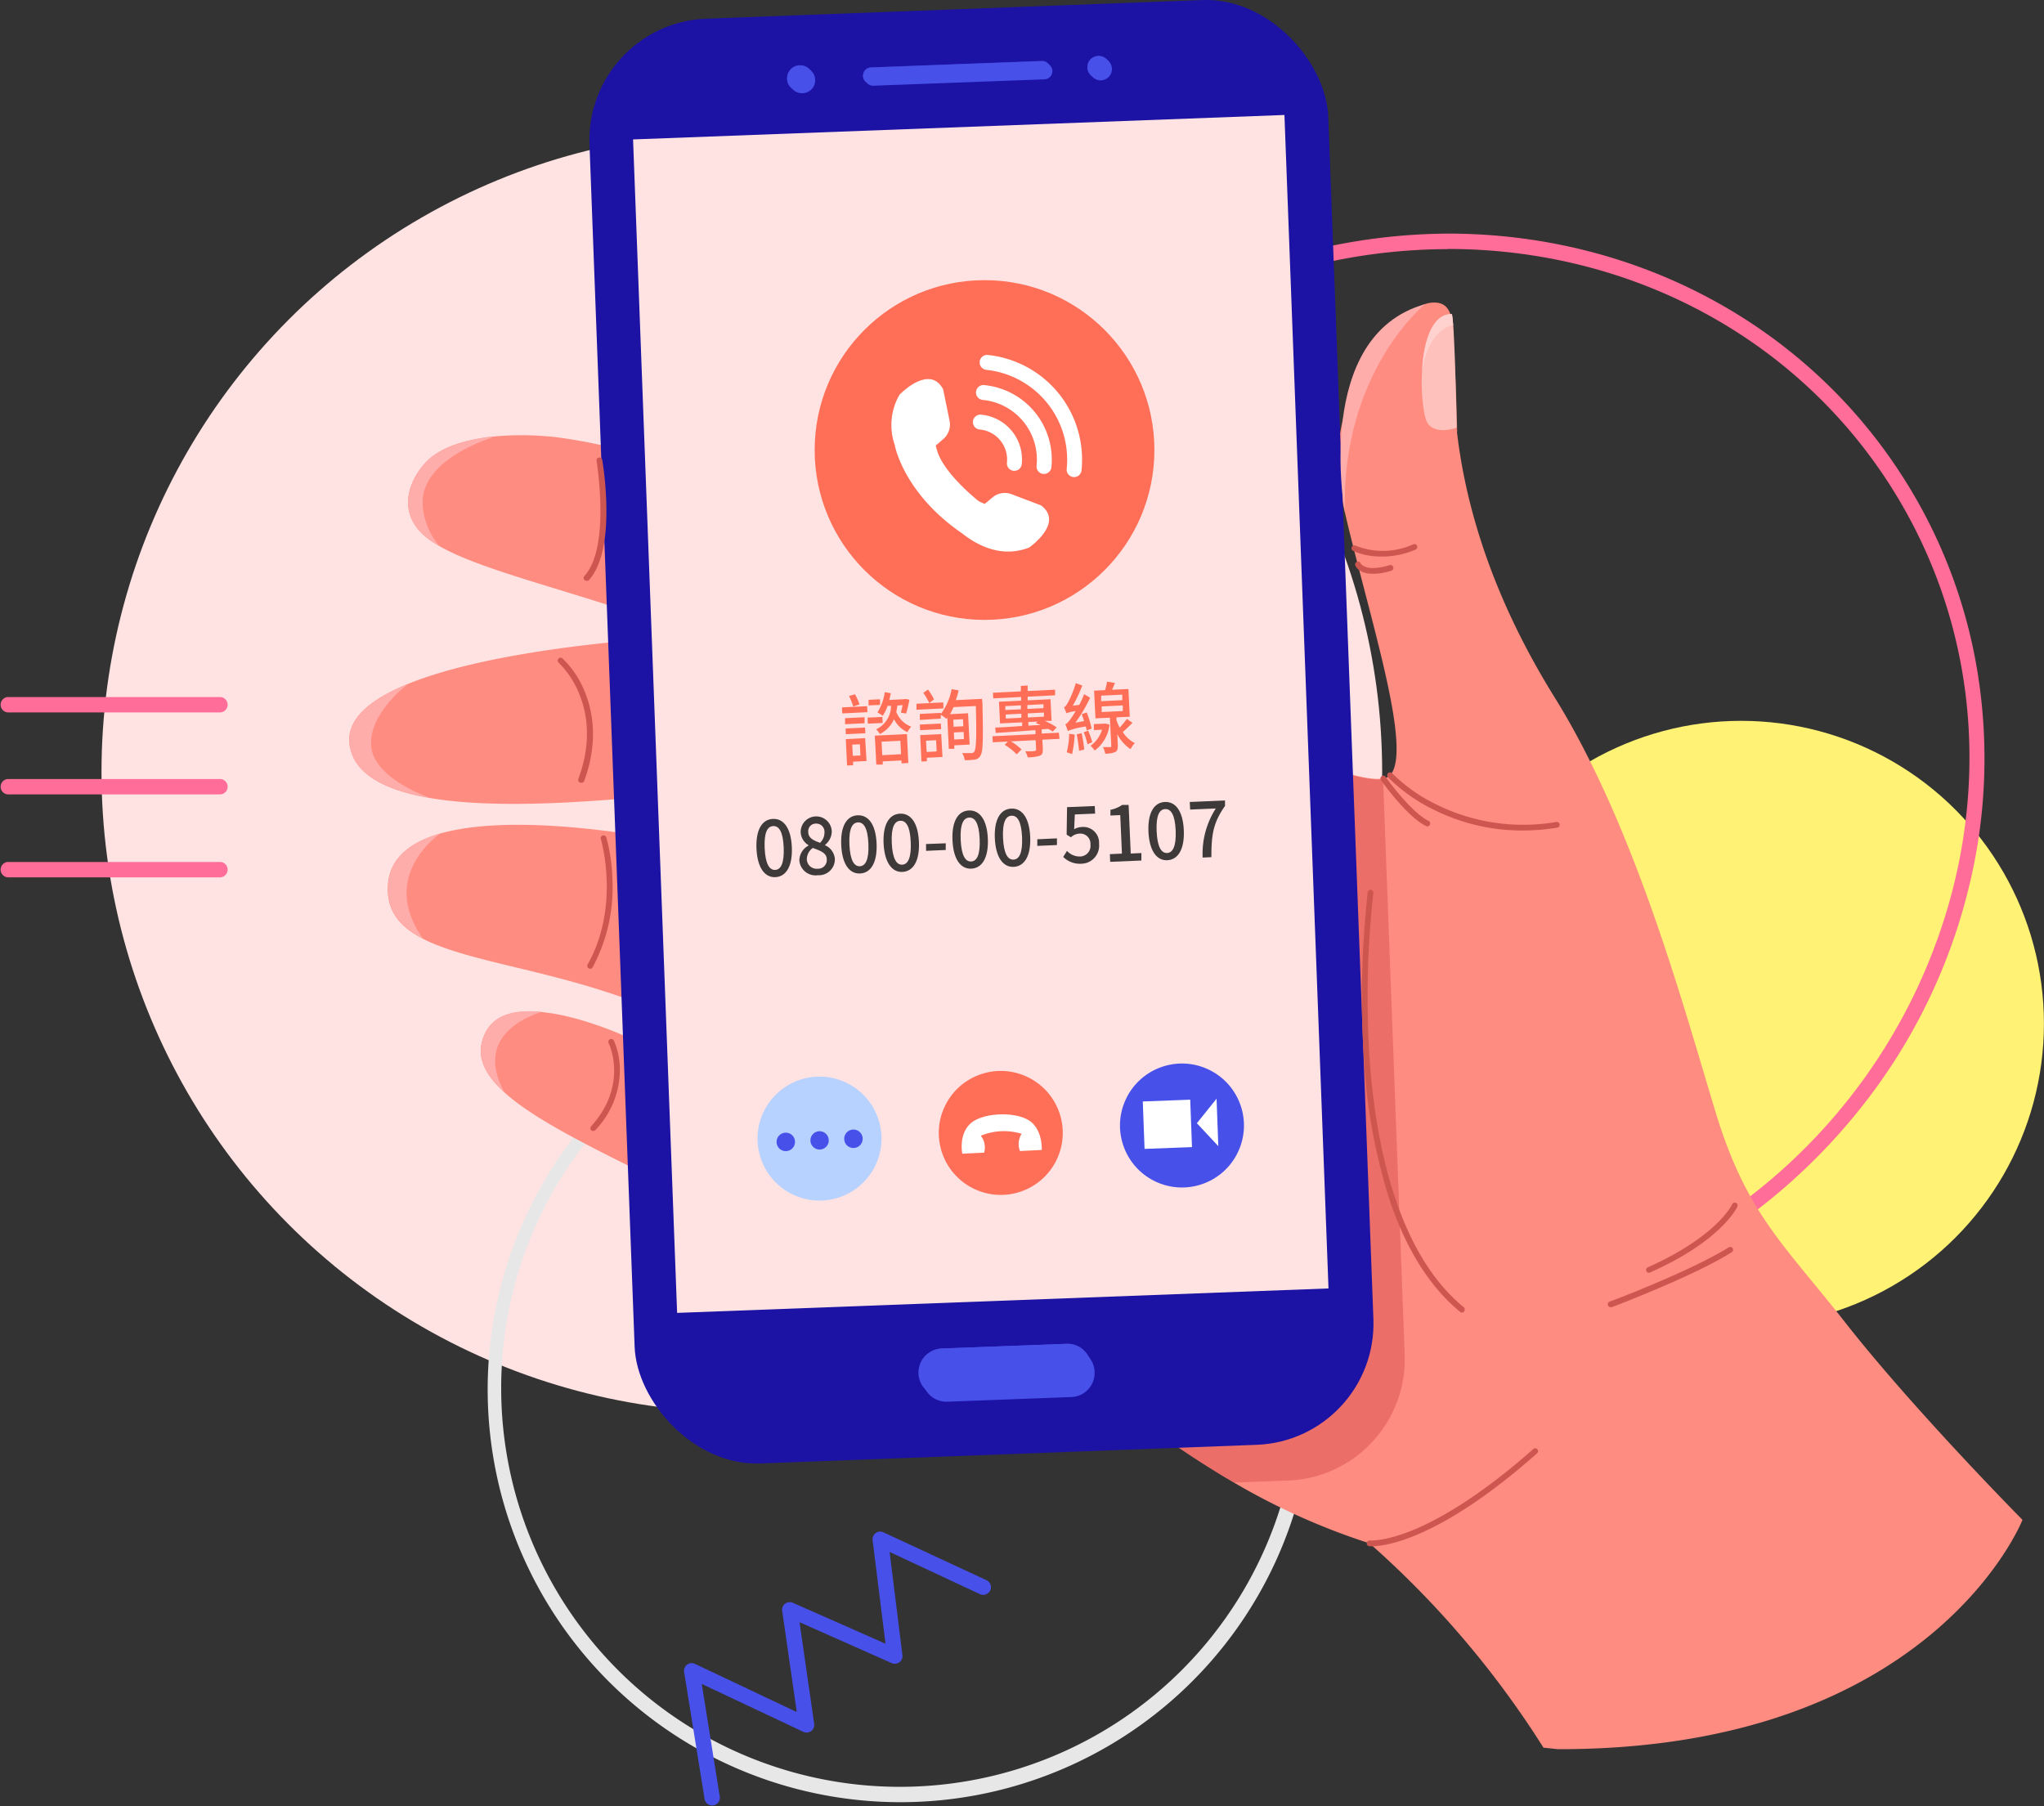 <svg xmlns="http://www.w3.org/2000/svg" viewBox="0 0 339.32 299.84"><rect x="0" y="0" width="339.32" height="299.84" fill="#333333" stroke="none"/><g style="isolation:isolate"><g id="圖層_2" data-name="圖層 2"><g id="圖層_1-2" data-name="圖層 1"><circle cx="123.15" cy="128.17" r="106.3" style="fill:#ffe3e2"/><path d="M149.39,299.19a68.52,68.52,0,1,1,26.75-5.4A68.42,68.42,0,0,1,149.39,299.19Zm0-134.93a66.19,66.19,0,1,0,66.19,66.19A66.27,66.27,0,0,0,149.39,164.26Z" style="fill:#e7e7e7"/><circle cx="289.04" cy="169.94" r="50.27" style="fill:#fff274"/><path d="M232,221.36c-31.21,0-59.47-15.15-75.61-40.53a85.54,85.54,0,0,1-12.52-33.54,89.44,89.44,0,0,1,1.78-35,94.48,94.48,0,0,1,15-32.38,99.06,99.06,0,0,1,79.7-41.13c31.21,0,59.48,15.15,75.62,40.53a85.43,85.43,0,0,1,12.51,33.54,89.43,89.43,0,0,1-1.77,35,94.67,94.67,0,0,1-15,32.38A99.06,99.06,0,0,1,232,221.36Zm8.38-180a95,95,0,0,0-51.08,15c-42.82,27.23-56.62,82.46-30.77,123.11,15.68,24.63,43.14,39.34,73.47,39.34a95.12,95.12,0,0,0,51.08-15,94,94,0,0,0,41.19-56.56c5.8-23.24,2.1-46.88-10.42-66.56C298.13,56,270.66,41.33,240.33,41.33Z" style="fill:#ff6d98"/><path d="M36.62,118.27H1.27a1.28,1.28,0,0,1,0-2.55H36.62a1.28,1.28,0,0,1,0,2.55Z" style="fill:#ff6d98"/><path d="M36.62,145.65H1.27a1.28,1.28,0,0,1,0-2.55H36.62a1.28,1.28,0,0,1,0,2.55Z" style="fill:#ff6d98"/><path d="M36.62,131.88H1.27a1.28,1.28,0,0,1,0-2.55H36.62a1.28,1.28,0,0,1,0,2.55Z" style="fill:#ff6d98"/><path d="M164,264.5a1.26,1.26,0,0,1-1.32.15l-15-7,2.13,17.13a1.27,1.27,0,0,1-.5,1.18,1.31,1.31,0,0,1-1.28.14l-15.3-6.79,2.43,16.87a1.27,1.27,0,0,1-1.8,1.33l-16.86-7.95,3,18.78a1.28,1.28,0,0,1-2.52.41l-3.41-21.17a1.27,1.27,0,0,1,1.8-1.35l16.9,8-2.42-16.8a1.27,1.27,0,0,1,.48-1.19h0a1.28,1.28,0,0,1,1.29-.15L147,272.88l-2.14-17.18a1.27,1.27,0,0,1,1.8-1.31l17.11,7.95a1.28,1.28,0,0,1,.62,1.69A1.26,1.26,0,0,1,164,264.5Z" style="fill:#4850ea"/><path d="M335.75,252.32s-15,38.18-77.11,38.07l-2.41-.25a156.38,156.38,0,0,0-28.87-33.92,112.2,112.2,0,0,1-22.51-10.09c-10.87-6.33-18.84-13-24.59-16.44-9.17-5.44-46.42-21.58-67.24-31.91L109.33,196c-11.21-5.53-20.62-10.12-25.62-14.67-3.47-3.15-4.83-6.28-3.22-9.7s5.33-4,9.48-3.61c7.06.68,15.17,4.61,15.17,4.61l1-6c-14.34-5.6-28.41-6.88-36-10.82h0c-3.76-1.95-5.93-4.55-5.76-8.65.18-4.65,3.7-7.34,8.7-8.78,10.49-3,27.5-.59,34.07.54,1.7.29,2.7.5,2.7.5l1.2-7.45c-1.16.08-2.56.2-4.15.33-9.14.77-24.48,2.07-35.55.18C64,131.21,58.5,128.53,58,123.33c-.38-4.16,3.74-7.36,9.78-9.81,11.77-4.78,30.83-6.7,38.16-7.29,1.9-.15,3-.21,3-.21l1.86-2.24c-1.65-.61-3.33-1.19-5-1.76C91.4,97.22,79.39,94.35,73,90.69a18.11,18.11,0,0,1-1.94-1.26c-6.09-4.62-2.47-11,.43-13.44,2.24-1.84,5.81-3,10.14-3.49a50.45,50.45,0,0,1,10.62.07,90.33,90.33,0,0,1,12.56,2.57c19.39,5.11,48.92,16.44,62.81,25.34,16.44,10.52,54.14,30.13,62,28.76a2,2,0,0,0,1.14-.53c2.31-2.48.59-11.54-2-21.94-2-8.13-4.55-17.09-6.09-24.38-1.79-8.51.73-16.56,4.33-22.47,3.43-5.63,7.85-9.33,10.46-9.65,5.34-.65,3.37,6.45,3.95,16.25s3.16,27.54,16.68,49.27,21.64,52.23,26.76,69,11.32,21.79,21.47,34.76C317.79,234.17,335.75,252.32,335.75,252.32Z" style="fill:#ff8c80"/><path d="M241.91,71.71s-4.23,1.34-5.63-.71-2.19-18.17,4-18.15C240.28,52.85,241.51,52.26,241.91,71.71Z" style="fill:#ff8c80;mix-blend-mode:multiply;opacity:0.7"/><path d="M241.83,71s-3.43,1.31-4.84-.75c-.65-1-1.17-4.93-.91-8.93.28-4.6,1.6-9.22,4.91-9.21,0,0,.1-.13.25,1.83C241.4,56.13,241.62,60.83,241.83,71Z" style="fill:#ffc1bb"/><path d="M213.85,245.79l-9,.34c-10.87-6.33-18.84-13-24.59-16.44-9.17-5.44-46.42-21.58-67.24-31.91L109.33,196l-2.14-57.06-.25-6.62-1-26-.15-4.21-1-26.88c19.39,5.11,48.92,16.44,62.81,25.34,16.44,10.52,54.14,30.13,62,28.76l3.59,95.66A20.14,20.14,0,0,1,213.85,245.79Z" style="fill:#da5050;opacity:0.5"/><rect x="101.56" y="1.48" width="122.73" height="240.02" rx="20.15" transform="translate(-4.44 6.19) rotate(-2.15)" style="fill:#1c13a5"/><path d="M153.11,228.83a4,4,0,0,0,4.18,3.87l20.54-.77a4,4,0,0,0,3.88-4.18h0a4,4,0,0,0-4.18-3.87l-20.54.77a4,4,0,0,0-3.88,4.18Z" style="fill:#4850ea;mix-blend-mode:screen"/><path d="M152.61,228.05a4,4,0,0,0,4.17,3.88l20.54-.78A4,4,0,0,0,181.2,227h0A4,4,0,0,0,177,223.1l-20.54.77a4,4,0,0,0-3.87,4.18Z" style="fill:#4850ea"/><path d="M153.75,228.8a4,4,0,0,1,3.87-4.18l20.54-.77a4,4,0,0,1,1.77.34A4,4,0,0,0,177,223.1l-20.54.77a4,4,0,0,0-1.46,7.72A4,4,0,0,1,153.75,228.8Z" style="fill:#4850ea;mix-blend-mode:multiply"/><path d="M143.59,12.92A1.36,1.36,0,0,0,145,14.23l28.39-1.06a1.36,1.36,0,0,0,1.31-1.41h0a1.36,1.36,0,0,0-1.41-1.31L144.9,11.51a1.36,1.36,0,0,0-1.31,1.41Z" style="fill:#4850ea;mix-blend-mode:screen"/><circle cx="133.16" cy="13.32" r="2.17" transform="translate(34.16 103.36) rotate(-48)" style="fill:#4850ea;mix-blend-mode:screen"/><path d="M180.83,11.53a1.88,1.88,0,1,0,1.81-1.95A1.88,1.88,0,0,0,180.83,11.53Z" style="fill:#4850ea;mix-blend-mode:screen"/><path d="M143.26,12.62a1.37,1.37,0,0,0,1.41,1.31l28.39-1.07a1.36,1.36,0,0,0,1.31-1.41h0A1.36,1.36,0,0,0,173,10.14l-28.39,1.07a1.36,1.36,0,0,0-1.31,1.41Z" style="fill:#4850ea"/><path d="M144,13.1a1.37,1.37,0,0,1,1.31-1.41l28.39-1.06a1.38,1.38,0,0,1,.36,0,1.35,1.35,0,0,0-1.12-.52l-28.39,1.07a1.36,1.36,0,0,0-1.31,1.41,1.38,1.38,0,0,0,1.05,1.27A1.43,1.43,0,0,1,144,13.1Z" style="fill:#4850ea;mix-blend-mode:multiply;opacity:0.6"/><circle cx="132.83" cy="13.01" r="2.17" transform="translate(29.23 97.15) rotate(-44.68)" style="fill:#4850ea"/><circle cx="182.38" cy="11.15" r="1.87" style="fill:#4850ea"/><path d="M131.16,13.71A2.17,2.17,0,0,1,134.74,12a2.17,2.17,0,1,0-3.32,2.68A2.17,2.17,0,0,1,131.16,13.71Z" style="fill:#4850ea;mix-blend-mode:multiply;opacity:0.6"/><path d="M181,11.84a1.89,1.89,0,0,1,1.81-1.95,1.86,1.86,0,0,1,1.24.42,1.87,1.87,0,1,0-2.84,2.3A2,2,0,0,1,181,11.84Z" style="fill:#4850ea;mix-blend-mode:multiply;opacity:0.6"/><rect x="108.71" y="21.05" width="108.21" height="194.95" transform="translate(-4.33 6.19) rotate(-2.15)" style="fill:#ffe3e2"/><circle cx="136.05" cy="189.03" r="10.29" transform="translate(-92.98 231.32) rotate(-64.72)" style="fill:#b7d2ff"/><path d="M128.92,189.65a1.53,1.53,0,1,1,1.6,1.45A1.52,1.52,0,0,1,128.92,189.65Z" style="fill:#4850ea"/><path d="M134.54,189.39a1.52,1.52,0,1,1,1.59,1.45A1.53,1.53,0,0,1,134.54,189.39Z" style="fill:#4850ea"/><path d="M140.15,189.12a1.53,1.53,0,1,1,1.6,1.46A1.52,1.52,0,0,1,140.15,189.12Z" style="fill:#4850ea"/><circle cx="166.14" cy="188.1" r="10.29" transform="translate(-73.21 263.56) rotate(-66.05)" style="fill:#ff6f57"/><path d="M171,186.13c-2.3-1.66-7.89-1.46-9.9.4s-1.35,5-1.35,5l3.62-.17a3.13,3.13,0,0,0-.55-2.81,10,10,0,0,1,6.78-.32,3.18,3.18,0,0,0-.28,2.86l3.62-.18S173.13,187.69,171,186.13Z" style="fill:#fff"/><circle cx="196.22" cy="186.84" r="10.29" transform="translate(-57.45 282.06) rotate(-64.17)" style="fill:#4850ea"/><rect x="189.85" y="182.71" width="7.88" height="7.88" transform="translate(-6.86 7.4) rotate(-2.15)" style="fill:#fff"/><polygon points="201.96 182.4 198.69 186.47 202.25 190.28 201.96 182.4" style="fill:#fff"/><path d="M227.31,256.69a.47.47,0,0,1-.42-.52.48.48,0,0,1,.52-.43s2.29.2,6.75-1.56c4.12-1.63,11-5.32,20.38-13.62a.47.47,0,1,1,.63.71C236.84,257.5,227.69,256.73,227.31,256.69Z" style="fill:#ce5650"/><path d="M242.65,217.9a.46.46,0,0,1-.25-.1c-5.06-4.17-9-10.45-11.74-18.65a94.45,94.45,0,0,1-4.22-23.07,157.9,157.9,0,0,1,.61-27.94.49.49,0,0,1,.52-.42h0a.49.49,0,0,1,.42.54,156.05,156.05,0,0,0-.61,27.77c1,13.64,4.46,31.82,15.62,41a.48.48,0,0,1,.06.67A.45.45,0,0,1,242.65,217.9Z" style="fill:#ce5650"/><path d="M249.25,137.7a32.81,32.81,0,0,1-11.44-3.38,28.1,28.1,0,0,1-7.39-5.28.5.5,0,0,1,0-.68.49.49,0,0,1,.68,0,27.08,27.08,0,0,0,7.15,5.1,32.55,32.55,0,0,0,20.11,3,.48.48,0,0,1,.55.4.47.47,0,0,1-.4.54A35.07,35.07,0,0,1,249.25,137.7Z" style="fill:#ce5650"/><path d="M236.9,137.19a.49.49,0,0,1-.16-.05c-3.2-1.57-7.31-7.38-7.49-7.62a.48.48,0,0,1,.12-.67.47.47,0,0,1,.66.12c0,.05,4.15,5.85,7.13,7.31a.49.49,0,0,1,.22.64A.48.48,0,0,1,236.9,137.19Z" style="fill:#ce5650"/><path d="M228,92.33a10.32,10.32,0,0,1-3.43-.91.48.48,0,0,1,.43-.85h0a12.18,12.18,0,0,0,9.67-.23.48.48,0,0,1,.37.88A14.07,14.07,0,0,1,228,92.33Z" style="fill:#ce5650"/><path d="M227.3,95.23c-1.89-.2-2.29-1.3-2.31-1.37a.46.46,0,0,1,.29-.6.48.48,0,0,1,.61.28s.73,1.51,4.8.28a.48.48,0,1,1,.28.92A9.25,9.25,0,0,1,227.3,95.23Z" style="fill:#ce5650"/><path d="M97.92,160.83a.55.55,0,0,1-.18-.06.48.48,0,0,1-.19-.65c5.46-9.67,2.24-20.65,2.21-20.76a.48.48,0,1,1,.91-.28,29.26,29.26,0,0,1,1,6.95,28,28,0,0,1-3.29,14.56A.49.49,0,0,1,97.92,160.83Z" style="fill:#ce5650"/><path d="M98.42,187.76a.45.45,0,0,1-.27-.12.49.49,0,0,1,0-.68c6.24-6.92,2.93-13.71,2.89-13.78a.48.48,0,0,1,.86-.43,11.89,11.89,0,0,1,1,4.64,14.46,14.46,0,0,1-4.06,10.21A.49.49,0,0,1,98.42,187.76Z" style="fill:#ce5650"/><path d="M96.4,129.93l-.11,0a.47.47,0,0,1-.28-.61c2.38-6.42,1.35-11.33.06-14.32a14.85,14.85,0,0,0-3.35-5,.5.5,0,0,1,0-.68.48.48,0,0,1,.67,0,15.59,15.59,0,0,1,3.6,5.31c1.35,3.15,2.44,8.32,0,15A.48.48,0,0,1,96.4,129.93Z" style="fill:#ce5650"/><path d="M97.3,96.4a.47.47,0,0,1-.27-.12.47.47,0,0,1,0-.67c4.38-4.81,2-19,2-19.15a.48.48,0,0,1,.94-.16c.1.6,2.5,14.8-2.2,20A.44.44,0,0,1,97.3,96.4Z" style="fill:#ce5650"/><path d="M241.24,54s-3.85.19-5.16,7.38c.28-4.6,1.6-9.22,4.91-9.21C241,52.13,241.09,52,241.24,54Z" style="fill:#ffd1cf"/><path d="M236.56,50.5S222.67,61.68,223.25,85C223.25,85,217.88,55.75,236.56,50.5Z" style="fill:#ffadab"/><path d="M70.16,83.15A11.27,11.27,0,0,0,73,90.69a18.11,18.11,0,0,1-1.94-1.26c-6.09-4.62-2.47-11,.43-13.44,2.24-1.84,5.81-3,10.14-3.49,0,.06,0,.12,0,.17S70.45,75.94,70.16,83.15Z" style="fill:#ffadab"/><path d="M71.39,132.46h0C64,131.21,58.5,128.53,58,123.33c-.38-4.16,3.74-7.36,9.78-9.81,0,0-6.58,4.81-6.17,10.31S71.39,132.46,71.39,132.46Z" style="fill:#ffadab"/><path d="M70.18,155.79h0c-3.76-1.95-5.93-4.55-5.76-8.65.18-4.65,3.7-7.34,8.7-8.78C73.12,138.36,62.73,145.23,70.18,155.79Z" style="fill:#ffadab"/><path d="M83.71,181.29c-3.47-3.15-4.83-6.28-3.22-9.7s5.33-4,9.48-3.61C90,168,78.05,171,83.71,181.29Z" style="fill:#ffadab"/><path d="M273.69,211.3a.46.46,0,0,1-.38-.28.48.48,0,0,1,.24-.63c11.47-5.1,14-10.41,14-10.46a.47.47,0,1,1,.86.4c-.1.23-2.71,5.69-14.5,10.93A.44.44,0,0,1,273.69,211.3Z" style="fill:#ce5650"/><path d="M267.32,217a.45.45,0,0,1-.39-.3.48.48,0,0,1,.28-.62c.13,0,13.52-5.09,19.77-9a.47.47,0,1,1,.51.8c-6.33,4-19.81,9.09-19.95,9.14A.53.53,0,0,1,267.32,217Z" style="fill:#ce5650"/><path d="M125.58,140.87c-.13-3.13.93-4.84,2.73-4.92s3,1.55,3.14,4.67-.91,4.91-2.72,5S125.72,144,125.58,140.87Zm4.52-.19c-.12-2.68-.81-3.58-1.74-3.54s-1.54,1-1.42,3.67.81,3.65,1.74,3.61S130.21,143.35,130.1,140.68Z" style="fill:#3e3a39"/><path d="M132.7,142.88a2.83,2.83,0,0,1,1.53-2.51v-.05a2.66,2.66,0,0,1-1.31-2.12,2.58,2.58,0,0,1,5.16-.17,2.9,2.9,0,0,1-1.11,2.23v.07a2.7,2.7,0,0,1,1.63,2.34,2.66,2.66,0,0,1-2.83,2.63A2.7,2.7,0,0,1,132.7,142.88Zm4.55-.2c0-1.1-1.06-1.43-2.31-1.91a2.31,2.31,0,0,0-1,1.91,1.62,1.62,0,0,0,1.79,1.54A1.43,1.43,0,0,0,137.25,142.68Zm-.38-4.51a1.36,1.36,0,0,0-1.46-1.44,1.25,1.25,0,0,0-1.23,1.42c0,1,.93,1.4,1.95,1.77A2.35,2.35,0,0,0,136.87,138.17Z" style="fill:#3e3a39"/><path d="M139.65,140.27c-.14-3.14.93-4.85,2.73-4.92s3,1.54,3.14,4.66-.91,4.91-2.73,5S139.78,143.4,139.65,140.27Zm4.51-.2c-.11-2.68-.81-3.58-1.73-3.54s-1.54,1-1.42,3.68.81,3.64,1.73,3.6S144.28,142.75,144.16,140.07Z" style="fill:#3e3a39"/><path d="M146.68,140c-.13-3.13.93-4.84,2.73-4.92s3,1.55,3.14,4.67-.91,4.9-2.72,5S146.82,143.09,146.68,140Zm4.51-.19c-.11-2.68-.8-3.59-1.73-3.55s-1.54,1-1.42,3.68.81,3.65,1.74,3.61S151.31,142.44,151.19,139.77Z" style="fill:#3e3a39"/><path d="M153.73,140.12,157,140l0,1.11-3.26.14Z" style="fill:#3e3a39"/><path d="M158.12,139.47c-.14-3.13.93-4.85,2.73-4.92s3,1.55,3.14,4.66-.91,4.91-2.73,5S158.25,142.6,158.12,139.47Zm4.51-.2c-.11-2.67-.81-3.58-1.73-3.54s-1.54,1-1.42,3.68.81,3.65,1.73,3.61S162.75,142,162.63,139.27Z" style="fill:#3e3a39"/><path d="M165.15,139.16c-.13-3.13.93-4.84,2.73-4.92s3,1.55,3.14,4.67-.91,4.9-2.72,5S165.29,142.29,165.15,139.16Zm4.52-.19c-.12-2.68-.81-3.59-1.74-3.55s-1.54,1-1.42,3.68.81,3.65,1.74,3.61S169.78,141.64,169.67,139Z" style="fill:#3e3a39"/><path d="M172.2,139.33l3.26-.15,0,1.11-3.26.14Z" style="fill:#3e3a39"/><path d="M176.5,142.26l.63-1a2.83,2.83,0,0,0,2.17.93,1.76,1.76,0,0,0,1.72-2,1.68,1.68,0,0,0-1.81-1.8,2.31,2.31,0,0,0-1.43.61l-.71-.44.07-4.56,4.6-.19.06,1.26-3.37.14-.11,2.46a2.54,2.54,0,0,1,1.24-.37,2.61,2.61,0,0,1,2.89,2.77,3,3,0,0,1-2.93,3.32A3.9,3.9,0,0,1,176.5,142.26Z" style="fill:#3e3a39"/><path d="M184.25,141.8l2-.09-.28-6.39-1.63.07,0-.95a5.06,5.06,0,0,0,1.94-.81l1.08,0,.35,8.07,1.77-.08,0,1.24-5.18.22Z" style="fill:#3e3a39"/><path d="M190.65,138.06c-.13-3.13.93-4.84,2.73-4.92s3,1.55,3.14,4.67-.91,4.9-2.72,5S190.79,141.19,190.65,138.06Zm4.52-.2c-.12-2.67-.81-3.58-1.74-3.54s-1.54,1-1.42,3.68.81,3.65,1.74,3.61S195.28,140.54,195.17,137.86Z" style="fill:#3e3a39"/><path d="M201.83,134.22l-4.26.18-.06-1.26,5.85-.25,0,.91c-2,2.83-2.26,4.87-2.26,8.5l-1.45.07A13.91,13.91,0,0,1,201.83,134.22Z" style="fill:#3e3a39"/><path d="M144,118.23l-4.18.21-.05-1,4.18-.2Zm-3.71,1,3.24-.16,0,1-3.24.16Zm.08,1.71,3.24-.15.05.94-3.24.16Zm3.48,5.4-2.23.11,0,.59-1,.05-.21-4.39,3.21-.16Zm-2.21-9.05a9.45,9.45,0,0,0-.7-1.74l1-.29a11.83,11.83,0,0,1,.75,1.68Zm-.16,6.33.09,1.86,1.27-.06-.09-1.86Zm5.05-3.6-2.46.12-.05-1,2.46-.12Zm-.44-3-1.9.09,0-.93,1.9-.09Zm-.86,5.11,5.33-.26.23,4.8-1.13.06,0-.48-3.12.15,0,.53-1.07,0Zm3.73-5a7.32,7.32,0,0,1-.17,1.06,4.33,4.33,0,0,0,2.48,2.45,3.8,3.8,0,0,0-.63.91,4.73,4.73,0,0,1-2.23-2.15,4.92,4.92,0,0,1-2.35,2.46,2.76,2.76,0,0,0-.62-.77,4.37,4.37,0,0,0,2.48-3.91l-.57,0a7,7,0,0,1-.81,1.65,8.92,8.92,0,0,0-.88-.56,8.42,8.42,0,0,0,1.22-3.36l1,.17c-.07.37-.16.77-.25,1.12l2.49-.12.16-.05.69.13a20.63,20.63,0,0,1-.55,2.3l-.86-.15c.09-.34.19-.79.28-1.25Zm-2.61,6,.11,2.24,3.12-.16-.11-2.23Z" style="fill:#ff6f57"/><path d="M156.61,117.61l-4.47.22,0-1,2.14-.1a13.48,13.48,0,0,0-1-1.71l.77-.54a9.16,9.16,0,0,1,1,1.63l-.77.61,2.32-.11Zm-3.91,1.91,0-1,3.48-.17,0,.95Zm0,.77,3.49-.17.05.93-3.49.17Zm3.76,5.38-2.59.13,0,.58-.9.05-.21-4.39,3.49-.17Zm-2.73-2.7.1,1.86,1.66-.08-.09-1.86Zm9.36-6.33c.14,6,.11,8.14-.32,8.8a1.23,1.23,0,0,1-.95.66,11,11,0,0,1-1.67.1,3.23,3.23,0,0,0-.42-1.18c.67,0,1.29,0,1.56,0a.48.48,0,0,0,.45-.25c.32-.44.39-2.41.26-7.56l-3.71.18a9.81,9.81,0,0,1-.58,1.17l3-.15.26,5.2-2.55.13,0,.58-.91,0-.25-5.2-.15.21a8.56,8.56,0,0,0-1-.7,9.85,9.85,0,0,0,1.87-4.23l1.16.21a12.12,12.12,0,0,1-.47,1.62l4.34-.21Zm-4.84,2.84.06,1.17,1.61-.08-.06-1.17Zm1.77,3.21-.05-1.17-1.62.08.06,1.17Z" style="fill:#ff6f57"/><path d="M175.89,122.66l-2.85.14.08,1.59c0,.57-.07.89-.51,1.08a6.69,6.69,0,0,1-2,.26,4.1,4.1,0,0,0-.41-1c.68,0,1.38,0,1.57-.06s.24-.08.23-.23l-.07-1.56-4.1.2a10.33,10.33,0,0,1,1.75,1.33l-.8.82a10.61,10.61,0,0,0-2-1.59l.53-.53-2.5.12-.05-1,7.14-.35,0-.67c-2.46.19-4.85.36-6.6.47l-.09-.91c1.19,0,2.77-.14,4.48-.24l0-.61-3.68.18-.17-3.6,3.67-.18,0-.61-4.62.23-.05-.94,4.63-.22,0-.91,1.13-.06,0,.91,4.55-.22,0,.93-4.55.23,0,.61,3.79-.19.18,3.6-1.15,0a10.36,10.36,0,0,1,2,1.08l-.65.68A6.81,6.81,0,0,0,174,121l-1.07.08,0,.7,2.85-.14Zm-9-4.78,2.59-.13,0-.65-2.59.13Zm2.66,1.28,0-.67-2.59.13,0,.67Zm1-2.11,0,.64,2.67-.13,0-.65Zm2.75,1.25-2.68.13,0,.68,2.68-.13Zm-2.58,2.17,2-.12a6,6,0,0,0-.76-.3l.27-.26-1.52.07Z" style="fill:#ff6f57"/><path d="M180.4,121.26l-.14-.65a12.87,12.87,0,0,0-3,.74,10.38,10.38,0,0,0-.41-1.11c.26-.09.53-.41.89-.89.15-.22.48-.69.83-1.3a6.81,6.81,0,0,0-1.54.36,9.43,9.43,0,0,0-.4-1c.22-.06.41-.34.63-.73a16.48,16.48,0,0,0,1.33-3.27l1.08.4a22.51,22.51,0,0,1-1.58,3.35l1.07-.14a12.34,12.34,0,0,0,.81-1.78l1,.59a23.89,23.89,0,0,1-2.45,4.14l1.44-.26c-.12-.4-.25-.81-.39-1.15l.84-.28a16.75,16.75,0,0,1,.81,2.68Zm-2,.69a17.69,17.69,0,0,1-.43,3.25,6.51,6.51,0,0,0-.88-.3,13.79,13.79,0,0,0,.4-3.08Zm1.16-.24a22.72,22.72,0,0,1,.43,2.72l-.86.22a24.06,24.06,0,0,0-.39-2.74Zm1.09-.41a13.87,13.87,0,0,1,.67,1.92l-.79.34a11.36,11.36,0,0,0-.63-2Zm3.54-1a6.18,6.18,0,0,1-2.46,4.3,5.83,5.83,0,0,0-.69-.8,5,5,0,0,0,1.9-2.66l-1.35.07,0-1,1.8-.08.17,0ZM188,120c-.53.53-1.11,1.1-1.61,1.53a5.32,5.32,0,0,0,2,1.84,4.23,4.23,0,0,0-.71,1,6.58,6.58,0,0,1-2.2-2.49l.09,1.86c0,.57-.06.9-.41,1.1a4.18,4.18,0,0,1-1.68.28,4.28,4.28,0,0,0-.38-1.09c.52,0,1,0,1.19,0s.19-.06.19-.21l-.23-4.67-2.4.11-.22-4.6,1.82-.09a10,10,0,0,0,.33-1.4l1.31.21c-.16.38-.31.78-.48,1.13l2.72-.13.22,4.61-2.21.1,0,.46a8.13,8.13,0,0,0,.54,1.25,18.75,18.75,0,0,0,1.19-1.45Zm-5.2-3.59,3.51-.17,0-.92-3.5.17Zm.09,1.8,3.5-.17,0-.93-3.5.17Z" style="fill:#ff6f57"/><circle cx="163.44" cy="74.71" r="28.2" style="fill:#ff6f57"/><path d="M172.84,83.91l-5-1.9a3.19,3.19,0,0,0-3.1.59l-1.26,1.05s-.44-.17-1-.44h0s-5.6-4.39-6.86-8.23c0-.13-.08-.25-.11-.36h0c-.11-.39-.17-.64-.17-.64l1.23-1.07a3.19,3.19,0,0,0,1.08-3l-1.08-5.28c-2.3-4.29-7.25.91-7.25.91a10.05,10.05,0,0,0-.77,8.37c0,.15,1.5,8,11.16,14.63,2.75,2.18,6.71,4.08,11.14,2.36C170.79,90.93,176.71,86.87,172.84,83.91Z" style="fill:#fff"/><path d="M168.39,78.16h-.13a1.24,1.24,0,0,1-1.1-1.36,5,5,0,0,0-4.45-5.49,1.24,1.24,0,1,1,.26-2.46,7.47,7.47,0,0,1,6.65,8.2A1.23,1.23,0,0,1,168.39,78.16Z" style="fill:#fff"/><path d="M173.31,78.68h-.13a1.24,1.24,0,0,1-1.1-1.36,9.94,9.94,0,0,0-8.86-10.92,1.24,1.24,0,1,1,.26-2.46,12.43,12.43,0,0,1,11.06,13.64A1.24,1.24,0,0,1,173.31,78.68Z" style="fill:#fff"/><path d="M178.32,79.2h-.13a1.24,1.24,0,0,1-1.11-1.36,15,15,0,0,0-13.34-16.44,1.24,1.24,0,0,1,.26-2.47,17.47,17.47,0,0,1,15.54,19.17A1.23,1.23,0,0,1,178.32,79.2Z" style="fill:#fff"/></g></g></g></svg>